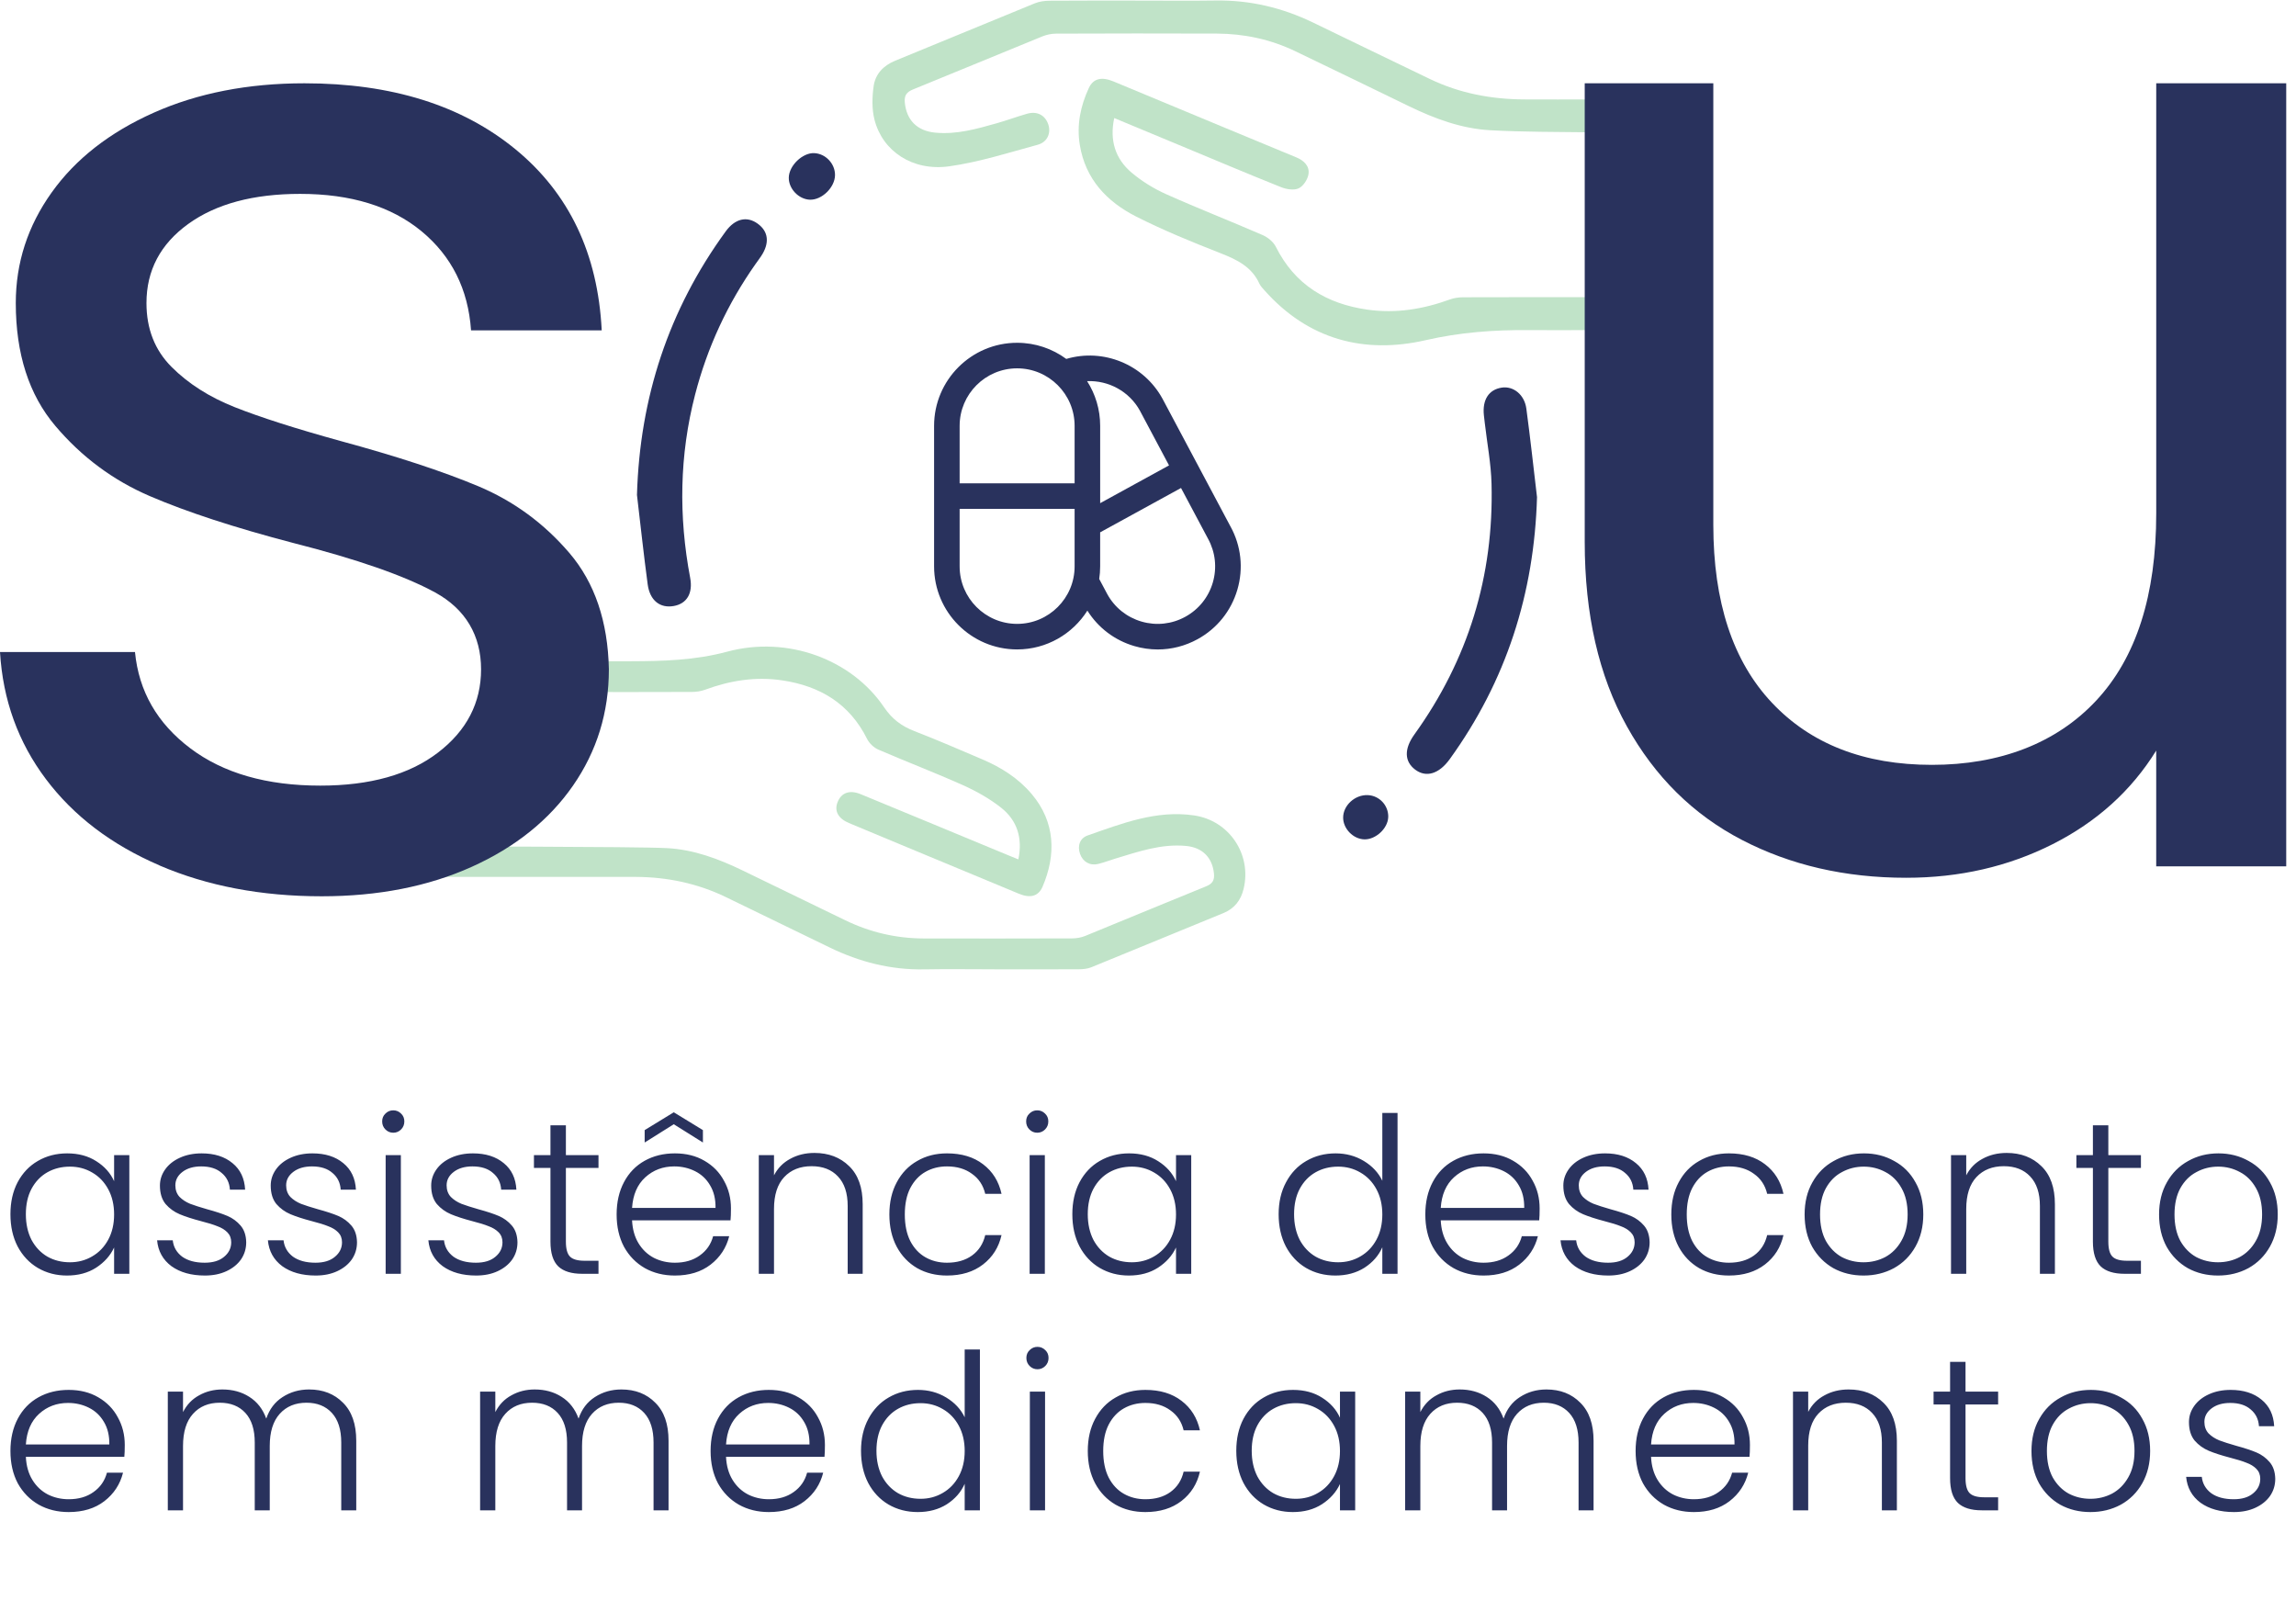 <svg width="322" height="226" viewBox="0 0 322 226" fill="none" xmlns="http://www.w3.org/2000/svg">
<path d="M159.924 0.082C163.438 0.082 166.952 0.124 170.465 0.071C175.268 -0.004 179.799 1.068 184.107 3.143C189.6 5.788 195.075 8.465 200.571 11.096C204.715 13.082 209.126 13.912 213.697 13.94C216.826 13.962 219.955 13.94 223.08 13.947C224.807 13.954 225.779 14.787 225.79 16.233C225.8 17.689 224.828 18.579 223.12 18.554C218.41 18.49 213.689 18.522 208.99 18.262C204.968 18.041 201.216 16.646 197.602 14.894C192.291 12.317 186.98 9.732 181.654 7.18C178.176 5.51 174.481 4.727 170.64 4.709C163.132 4.677 155.624 4.692 148.116 4.717C147.465 4.717 146.778 4.863 146.173 5.108C140.131 7.568 134.108 10.081 128.063 12.534C127.166 12.897 126.8 13.36 126.892 14.357C127.12 16.831 128.608 18.355 131.157 18.6C134.147 18.889 136.97 18.08 139.79 17.283C141.221 16.877 142.616 16.357 144.044 15.948C145.446 15.546 146.582 16.151 147.016 17.45C147.419 18.646 146.899 19.928 145.535 20.298C141.427 21.413 137.326 22.73 133.133 23.321C127.992 24.043 123.76 21.209 122.635 16.76C122.261 15.275 122.307 13.609 122.524 12.075C122.766 10.38 123.884 9.191 125.55 8.511C132.083 5.849 138.59 3.129 145.122 0.466C145.767 0.203 146.518 0.103 147.219 0.099C151.455 0.067 155.688 0.082 159.924 0.082Z" fill="#C0E3C8"/>
<path d="M139.452 135.92C136.166 135.92 132.88 135.87 129.598 135.931C124.913 136.016 120.531 134.887 116.348 132.858C111.503 130.505 106.661 128.149 101.813 125.803C97.822 123.87 93.593 122.987 89.175 122.965C86.206 122.948 59.265 122.973 56.293 122.958C54.708 122.951 53.804 122.118 53.836 120.748C53.865 119.445 54.758 118.633 56.271 118.654C60.721 118.715 89.15 118.69 93.59 118.932C97.302 119.135 100.773 120.431 104.109 122.043C108.915 124.368 113.721 126.7 118.523 129.035C122.012 130.733 125.696 131.591 129.573 131.598C136.5 131.612 143.432 131.609 150.359 131.587C150.968 131.587 151.619 131.474 152.182 131.246C157.831 128.942 163.46 126.589 169.116 124.3C170.017 123.937 170.348 123.467 170.252 122.499C170.024 120.26 168.65 118.84 166.332 118.622C162.883 118.298 159.682 119.409 156.461 120.385C155.646 120.63 154.848 120.943 154.022 121.146C152.865 121.431 151.861 120.854 151.47 119.737C151.057 118.562 151.488 117.515 152.534 117.152C157.354 115.472 162.167 113.571 167.45 114.34C172.388 115.055 175.588 119.815 174.403 124.663C174.022 126.23 173.135 127.397 171.58 128.035C165.393 130.562 159.223 133.125 153.033 135.642C152.513 135.852 151.901 135.913 151.331 135.916C147.372 135.938 143.414 135.927 139.452 135.927V135.92Z" fill="#C0E3C8"/>
<path d="M156.265 16.553C155.589 19.686 156.414 22.281 158.714 24.218C160.159 25.435 161.84 26.468 163.57 27.24C168.034 29.237 172.594 31.013 177.08 32.964C177.806 33.281 178.582 33.911 178.927 34.602C181.594 39.934 186.04 42.601 191.771 43.42C195.766 43.989 199.61 43.352 203.373 41.981C203.943 41.775 204.587 41.69 205.196 41.686C211.112 41.665 217.032 41.672 222.949 41.675C224.8 41.675 225.786 42.483 225.79 43.971C225.793 45.463 224.807 46.285 222.967 46.289C220.08 46.296 217.192 46.31 214.305 46.289C209.468 46.253 204.747 46.599 199.941 47.702C191.28 49.689 183.452 47.602 177.329 40.707C177.076 40.419 176.788 40.134 176.631 39.792C175.556 37.421 173.498 36.417 171.202 35.517C167.187 33.943 163.171 32.309 159.33 30.362C155.236 28.287 152.224 25.122 151.438 20.334C150.979 17.539 151.527 14.88 152.698 12.349C153.321 11 154.489 10.729 156.151 11.416C161.381 13.581 166.599 15.763 171.825 17.934C175.147 19.316 178.472 20.69 181.793 22.064C182.864 22.505 183.694 23.285 183.505 24.442C183.384 25.179 182.772 26.111 182.128 26.41C181.465 26.717 180.419 26.546 179.675 26.25C174.997 24.381 170.359 22.416 165.709 20.483C162.612 19.195 159.512 17.906 156.269 16.557L156.265 16.553Z" fill="#C0E3C8"/>
<path d="M142.819 120.506C143.442 117.508 142.645 115.034 140.395 113.258C138.797 111.997 136.963 110.961 135.098 110.125C131.171 108.363 127.145 106.828 123.194 105.12C122.56 104.846 121.916 104.24 121.606 103.621C119.146 98.68 115.02 96.202 109.723 95.408C105.992 94.846 102.393 95.422 98.88 96.718C98.306 96.928 97.659 97.025 97.046 97.028C91.514 97.049 85.982 97.046 80.45 97.039C78.727 97.039 77.809 96.27 77.816 94.871C77.823 93.475 78.738 92.728 80.471 92.724C83.124 92.717 85.779 92.731 88.431 92.724C92.992 92.71 97.459 92.6 101.994 91.379C110.471 89.097 119.445 92.468 123.977 99.164C125.109 100.837 126.44 101.823 128.238 102.521C131.456 103.767 134.624 105.141 137.8 106.497C140.431 107.622 142.812 109.128 144.685 111.339C148.024 115.287 148.124 119.897 146.208 124.347C145.632 125.685 144.492 125.984 142.905 125.329C137.643 123.151 132.385 120.961 127.127 118.772C124.436 117.654 121.741 116.54 119.053 115.408C117.541 114.771 116.978 113.71 117.466 112.482C117.989 111.154 119.15 110.723 120.705 111.364C127.505 114.165 134.293 116.988 141.086 119.801C141.623 120.021 142.161 120.242 142.819 120.509V120.506Z" fill="#C0E3C8"/>
<path d="M89.332 69.375C89.734 55.737 93.771 43.438 101.774 32.448C103.084 30.65 104.743 30.27 106.249 31.355C107.79 32.459 107.964 34.096 106.729 35.94C106.487 36.303 106.224 36.649 105.971 37.005C102.034 42.597 99.2 48.706 97.484 55.331C95.281 63.839 95.163 72.401 96.79 81.019C97.206 83.219 96.306 84.654 94.494 84.978C92.575 85.32 91.14 84.216 90.834 81.945C90.275 77.766 89.823 73.568 89.328 69.382L89.332 69.375Z" fill="#29325D"/>
<path d="M215.558 69.667C215.177 83.226 211.237 95.49 203.312 106.458C201.81 108.537 199.998 109.078 198.464 107.918C196.954 106.775 196.897 105.024 198.361 102.987C205.915 92.489 209.507 80.756 209.179 67.855C209.108 65.01 208.563 62.18 208.236 59.347C208.193 58.977 208.15 58.606 208.107 58.236C207.873 56.054 208.798 54.623 210.621 54.352C212.244 54.11 213.796 55.335 214.06 57.293C214.615 61.411 215.06 65.541 215.551 69.667H215.558Z" fill="#29325D"/>
<path d="M110.623 24.915C110.641 23.239 112.546 21.398 114.19 21.473C115.789 21.544 117.124 22.954 117.106 24.559C117.088 26.29 115.244 28.077 113.557 28.002C111.998 27.931 110.606 26.468 110.623 24.919V24.915Z" fill="#29325D"/>
<path d="M194.69 114.571C194.655 116.145 192.939 117.747 191.34 117.7C189.785 117.658 188.375 116.219 188.368 114.667C188.357 112.941 190.027 111.414 191.835 111.496C193.455 111.57 194.733 112.944 194.694 114.571H194.69Z" fill="#29325D"/>
<path d="M22.352 121.342C15.639 118.455 10.334 114.429 6.443 109.256C2.549 104.087 0.402 98.149 0 91.432H18.931C19.465 96.939 22.053 101.435 26.685 104.927C31.316 108.42 37.389 110.164 44.912 110.164C51.892 110.164 57.4 108.623 61.426 105.533C65.456 102.446 67.467 98.552 67.467 93.853C67.467 89.154 65.317 85.426 61.024 83.077C56.723 80.731 50.077 78.413 41.085 76.128C32.893 73.981 26.212 71.799 21.046 69.581C15.877 67.367 11.445 64.078 7.753 59.713C4.058 55.352 2.214 49.61 2.214 42.494C2.214 36.855 3.891 31.686 7.248 26.987C10.601 22.288 15.372 18.564 21.548 15.809C27.721 13.057 34.773 11.68 42.694 11.68C54.911 11.68 64.779 14.77 72.301 20.942C79.82 27.119 83.846 35.577 84.387 46.321H66.061C65.659 40.55 63.341 35.919 59.112 32.423C54.883 28.934 49.208 27.187 42.092 27.187C35.514 27.187 30.277 28.596 26.382 31.416C22.488 34.235 20.541 37.93 20.541 42.494C20.541 46.118 21.715 49.108 24.065 51.458C26.414 53.807 29.369 55.687 32.925 57.097C36.482 58.507 41.416 60.087 47.727 61.831C55.648 63.982 62.092 66.096 67.061 68.175C72.027 70.258 76.292 73.38 79.852 77.541C83.408 81.706 85.256 87.142 85.391 93.856C85.391 99.897 83.711 105.337 80.357 110.171C77 115.005 72.266 118.8 66.157 121.552C60.045 124.304 53.032 125.682 45.111 125.682C36.653 125.682 29.063 124.236 22.352 121.353V121.342Z" fill="#29325D"/>
<path d="M320.629 11.68V121.481H302.395V105.251C298.92 110.862 294.079 115.237 287.867 118.377C281.655 121.513 274.809 123.086 267.33 123.086C258.779 123.086 251.1 121.317 244.287 117.775C237.473 114.237 232.094 108.929 228.157 101.845C224.216 94.767 222.248 86.149 222.248 75.996V11.68H240.282V73.593C240.282 84.412 243.02 92.728 248.498 98.537C253.973 104.347 261.453 107.252 270.94 107.252C280.427 107.252 288.373 104.248 293.983 98.235C299.593 92.222 302.398 83.475 302.398 71.988V11.68H320.632H320.629Z" fill="#29325D"/>
<g clip-path="url(#clip0_2010_1164)">
<path d="M172.574 73.839L163.03 55.906C160.38 51.075 154.725 48.8 149.537 50.33C147.605 48.908 145.222 48.067 142.646 48.067C136.225 48.067 131 53.292 131 59.713V79.421C131 85.843 136.225 91.067 142.646 91.067C146.788 91.067 150.432 88.892 152.498 85.624C154.014 88.039 156.332 89.793 159.093 90.6C160.174 90.915 161.276 91.071 162.37 91.071C164.302 91.071 166.213 90.585 167.955 89.63C170.682 88.134 172.663 85.667 173.536 82.68C174.407 79.694 174.063 76.548 172.577 73.839H172.574ZM159.876 57.61L163.949 65.26L154.292 70.556V59.711C154.292 57.407 153.62 55.257 152.461 53.448C155.451 53.317 158.373 54.867 159.878 57.608L159.876 57.61ZM142.646 51.651C147.091 51.651 150.708 55.268 150.708 59.713V67.776H134.583V59.713C134.583 55.268 138.201 51.651 142.646 51.651ZM142.646 87.484C138.201 87.484 134.583 83.867 134.583 79.421V71.359H150.708V79.421C150.708 83.867 147.091 87.484 142.646 87.484ZM170.092 81.677C169.489 83.745 168.116 85.454 166.228 86.49C164.339 87.525 162.159 87.762 160.095 87.161C158.027 86.558 156.318 85.185 155.293 83.317L154.157 81.184C154.245 80.609 154.29 80.022 154.29 79.423V74.647L165.631 68.428L169.419 75.544C170.454 77.433 170.693 79.611 170.091 81.679L170.092 81.677Z" fill="#29325D"/>
</g>
<path d="M1.463 170.267C1.463 168.56 1.798 167.067 2.469 165.786C3.16 164.486 4.105 163.49 5.304 162.799C6.523 162.088 7.895 161.732 9.419 161.732C11.004 161.732 12.365 162.098 13.503 162.83C14.662 163.561 15.495 164.496 16.003 165.634V161.976H18.137V178.619H16.003V174.931C15.475 176.069 14.631 177.014 13.473 177.766C12.335 178.497 10.973 178.863 9.388 178.863C7.885 178.863 6.523 178.507 5.304 177.796C4.105 177.085 3.16 176.079 2.469 174.778C1.798 173.478 1.463 171.974 1.463 170.267ZM16.003 170.298C16.003 168.956 15.729 167.778 15.18 166.762C14.631 165.746 13.879 164.963 12.924 164.415C11.989 163.866 10.953 163.592 9.815 163.592C8.636 163.592 7.58 163.856 6.645 164.384C5.71 164.913 4.969 165.685 4.42 166.701C3.891 167.697 3.627 168.885 3.627 170.267C3.627 171.629 3.891 172.828 4.42 173.864C4.969 174.88 5.71 175.662 6.645 176.211C7.58 176.739 8.636 177.004 9.815 177.004C10.953 177.004 11.989 176.729 12.924 176.181C13.879 175.632 14.631 174.85 15.18 173.834C15.729 172.817 16.003 171.639 16.003 170.298ZM28.738 178.863C26.828 178.863 25.263 178.426 24.044 177.552C22.845 176.658 22.174 175.449 22.032 173.925H24.227C24.329 174.86 24.765 175.622 25.538 176.211C26.33 176.78 27.387 177.065 28.708 177.065C29.866 177.065 30.77 176.79 31.421 176.242C32.091 175.693 32.426 175.012 32.426 174.199C32.426 173.63 32.244 173.163 31.878 172.797C31.512 172.431 31.045 172.147 30.476 171.944C29.927 171.72 29.175 171.486 28.22 171.243C26.98 170.917 25.975 170.592 25.202 170.267C24.43 169.942 23.77 169.464 23.221 168.835C22.693 168.184 22.429 167.321 22.429 166.244C22.429 165.431 22.672 164.679 23.16 163.988C23.648 163.297 24.339 162.748 25.233 162.342C26.127 161.936 27.143 161.732 28.281 161.732C30.069 161.732 31.512 162.19 32.609 163.104C33.707 163.998 34.296 165.238 34.377 166.823H32.244C32.183 165.847 31.797 165.065 31.085 164.476C30.394 163.866 29.439 163.561 28.22 163.561C27.143 163.561 26.269 163.815 25.599 164.323C24.928 164.831 24.593 165.461 24.593 166.213C24.593 166.863 24.786 167.402 25.172 167.829C25.578 168.235 26.076 168.56 26.666 168.804C27.255 169.028 28.047 169.282 29.043 169.566C30.242 169.891 31.197 170.206 31.908 170.511C32.62 170.816 33.229 171.263 33.737 171.852C34.245 172.442 34.51 173.224 34.53 174.199C34.53 175.093 34.286 175.896 33.798 176.607C33.31 177.298 32.63 177.847 31.756 178.253C30.882 178.66 29.876 178.863 28.738 178.863ZM44.277 178.863C42.367 178.863 40.802 178.426 39.583 177.552C38.384 176.658 37.713 175.449 37.571 173.925H39.766C39.867 174.86 40.304 175.622 41.076 176.211C41.869 176.78 42.925 177.065 44.246 177.065C45.405 177.065 46.309 176.79 46.959 176.242C47.63 175.693 47.965 175.012 47.965 174.199C47.965 173.63 47.782 173.163 47.416 172.797C47.051 172.431 46.583 172.147 46.014 171.944C45.466 171.72 44.714 171.486 43.759 171.243C42.519 170.917 41.513 170.592 40.741 170.267C39.969 169.942 39.308 169.464 38.76 168.835C38.231 168.184 37.967 167.321 37.967 166.244C37.967 165.431 38.211 164.679 38.699 163.988C39.186 163.297 39.877 162.748 40.771 162.342C41.666 161.936 42.682 161.732 43.819 161.732C45.608 161.732 47.051 162.19 48.148 163.104C49.245 163.998 49.835 165.238 49.916 166.823H47.782C47.721 165.847 47.335 165.065 46.624 164.476C45.933 163.866 44.978 163.561 43.759 163.561C42.682 163.561 41.808 163.815 41.137 164.323C40.467 164.831 40.131 165.461 40.131 166.213C40.131 166.863 40.324 167.402 40.71 167.829C41.117 168.235 41.615 168.56 42.204 168.804C42.793 169.028 43.586 169.282 44.582 169.566C45.781 169.891 46.736 170.206 47.447 170.511C48.158 170.816 48.768 171.263 49.276 171.852C49.784 172.442 50.048 173.224 50.068 174.199C50.068 175.093 49.824 175.896 49.337 176.607C48.849 177.298 48.168 177.847 47.294 178.253C46.421 178.66 45.415 178.863 44.277 178.863ZM55.152 158.837C54.725 158.837 54.359 158.684 54.054 158.379C53.749 158.074 53.597 157.699 53.597 157.251C53.597 156.804 53.749 156.439 54.054 156.154C54.359 155.849 54.725 155.697 55.152 155.697C55.578 155.697 55.944 155.849 56.249 156.154C56.554 156.439 56.706 156.804 56.706 157.251C56.706 157.699 56.554 158.074 56.249 158.379C55.944 158.684 55.578 158.837 55.152 158.837ZM56.218 161.976V178.619H54.085V161.976H56.218ZM66.781 178.863C64.871 178.863 63.306 178.426 62.087 177.552C60.888 176.658 60.217 175.449 60.075 173.925H62.27C62.371 174.86 62.808 175.622 63.58 176.211C64.373 176.78 65.43 177.065 66.75 177.065C67.909 177.065 68.813 176.79 69.463 176.242C70.134 175.693 70.469 175.012 70.469 174.199C70.469 173.63 70.286 173.163 69.92 172.797C69.555 172.431 69.087 172.147 68.518 171.944C67.97 171.72 67.218 171.486 66.263 171.243C65.023 170.917 64.017 170.592 63.245 170.267C62.473 169.942 61.812 169.464 61.264 168.835C60.735 168.184 60.471 167.321 60.471 166.244C60.471 165.431 60.715 164.679 61.203 163.988C61.69 163.297 62.381 162.748 63.275 162.342C64.169 161.936 65.186 161.732 66.324 161.732C68.112 161.732 69.555 162.19 70.652 163.104C71.749 163.998 72.339 165.238 72.42 166.823H70.286C70.225 165.847 69.839 165.065 69.128 164.476C68.437 163.866 67.482 163.561 66.263 163.561C65.186 163.561 64.312 163.815 63.641 164.323C62.971 164.831 62.635 165.461 62.635 166.213C62.635 166.863 62.828 167.402 63.215 167.829C63.621 168.235 64.119 168.56 64.708 168.804C65.297 169.028 66.09 169.282 67.086 169.566C68.285 169.891 69.24 170.206 69.951 170.511C70.662 170.816 71.272 171.263 71.78 171.852C72.288 172.442 72.552 173.224 72.572 174.199C72.572 175.093 72.329 175.896 71.841 176.607C71.353 177.298 70.672 177.847 69.799 178.253C68.925 178.66 67.919 178.863 66.781 178.863ZM79.363 163.775V174.108C79.363 175.124 79.556 175.825 79.942 176.211C80.328 176.597 81.009 176.79 81.984 176.79H83.935V178.619H81.649C80.145 178.619 79.027 178.274 78.296 177.583C77.564 176.872 77.198 175.713 77.198 174.108V163.775H74.882V161.976H77.198V157.8H79.363V161.976H83.935V163.775H79.363ZM102.512 169.444C102.512 170.176 102.491 170.735 102.451 171.121H88.643C88.704 172.381 89.008 173.458 89.557 174.352C90.106 175.246 90.827 175.927 91.721 176.394C92.615 176.841 93.591 177.065 94.647 177.065C96.029 177.065 97.188 176.729 98.122 176.059C99.078 175.388 99.707 174.484 100.012 173.346H102.268C101.861 174.972 100.988 176.303 99.647 177.339C98.326 178.355 96.659 178.863 94.647 178.863C93.083 178.863 91.681 178.518 90.441 177.827C89.201 177.115 88.226 176.12 87.515 174.839C86.824 173.539 86.478 172.025 86.478 170.298C86.478 168.57 86.824 167.056 87.515 165.756C88.206 164.455 89.171 163.46 90.41 162.769C91.65 162.078 93.062 161.732 94.647 161.732C96.233 161.732 97.614 162.078 98.793 162.769C99.992 163.46 100.906 164.394 101.536 165.573C102.187 166.731 102.512 168.022 102.512 169.444ZM100.348 169.383C100.368 168.144 100.114 167.087 99.585 166.213C99.078 165.339 98.376 164.679 97.482 164.232C96.588 163.785 95.613 163.561 94.556 163.561C92.971 163.561 91.62 164.069 90.502 165.085C89.384 166.101 88.764 167.534 88.643 169.383H100.348ZM94.495 157.648L90.41 160.208V158.471L94.495 155.971L98.58 158.471V160.208L94.495 157.648ZM114.219 161.671C116.21 161.671 117.836 162.291 119.096 163.531C120.356 164.75 120.986 166.528 120.986 168.865V178.619H118.883V169.109C118.883 167.3 118.425 165.918 117.511 164.963C116.617 164.008 115.387 163.531 113.823 163.531C112.217 163.531 110.937 164.039 109.982 165.055C109.027 166.071 108.549 167.564 108.549 169.536V178.619H106.416V161.976H108.549V164.811C109.078 163.795 109.84 163.023 110.835 162.494C111.831 161.946 112.959 161.671 114.219 161.671ZM124.729 170.298C124.729 168.57 125.075 167.067 125.766 165.786C126.457 164.486 127.412 163.49 128.631 162.799C129.85 162.088 131.242 161.732 132.807 161.732C134.859 161.732 136.546 162.24 137.867 163.256C139.208 164.272 140.072 165.654 140.458 167.402H138.172C137.887 166.203 137.267 165.268 136.312 164.598C135.378 163.907 134.209 163.561 132.807 163.561C131.689 163.561 130.683 163.815 129.789 164.323C128.895 164.831 128.184 165.593 127.656 166.609C127.148 167.605 126.894 168.835 126.894 170.298C126.894 171.761 127.148 173 127.656 174.016C128.184 175.032 128.895 175.795 129.789 176.303C130.683 176.811 131.689 177.065 132.807 177.065C134.209 177.065 135.378 176.729 136.312 176.059C137.267 175.368 137.887 174.413 138.172 173.193H140.458C140.072 174.9 139.208 176.272 137.867 177.308C136.526 178.345 134.839 178.863 132.807 178.863C131.242 178.863 129.85 178.518 128.631 177.827C127.412 177.115 126.457 176.12 125.766 174.839C125.075 173.539 124.729 172.025 124.729 170.298ZM145.465 158.837C145.039 158.837 144.673 158.684 144.368 158.379C144.063 158.074 143.911 157.699 143.911 157.251C143.911 156.804 144.063 156.439 144.368 156.154C144.673 155.849 145.039 155.697 145.465 155.697C145.892 155.697 146.258 155.849 146.563 156.154C146.868 156.439 147.02 156.804 147.02 157.251C147.02 157.699 146.868 158.074 146.563 158.379C146.258 158.684 145.892 158.837 145.465 158.837ZM146.532 161.976V178.619H144.399V161.976H146.532ZM150.389 170.267C150.389 168.56 150.724 167.067 151.395 165.786C152.086 164.486 153.03 163.49 154.229 162.799C155.449 162.088 156.82 161.732 158.344 161.732C159.929 161.732 161.291 162.098 162.429 162.83C163.587 163.561 164.42 164.496 164.928 165.634V161.976H167.062V178.619H164.928V174.931C164.4 176.069 163.557 177.014 162.398 177.766C161.26 178.497 159.899 178.863 158.314 178.863C156.81 178.863 155.449 178.507 154.229 177.796C153.03 177.085 152.086 176.079 151.395 174.778C150.724 173.478 150.389 171.974 150.389 170.267ZM164.928 170.298C164.928 168.956 164.654 167.778 164.105 166.762C163.557 165.746 162.805 164.963 161.85 164.415C160.915 163.866 159.879 163.592 158.741 163.592C157.562 163.592 156.505 163.856 155.571 164.384C154.636 164.913 153.894 165.685 153.345 166.701C152.817 167.697 152.553 168.885 152.553 170.267C152.553 171.629 152.817 172.828 153.345 173.864C153.894 174.88 154.636 175.662 155.571 176.211C156.505 176.739 157.562 177.004 158.741 177.004C159.879 177.004 160.915 176.729 161.85 176.181C162.805 175.632 163.557 174.85 164.105 173.834C164.654 172.817 164.928 171.639 164.928 170.298ZM179.322 170.267C179.322 168.56 179.668 167.067 180.359 165.786C181.05 164.486 181.995 163.49 183.194 162.799C184.413 162.088 185.785 161.732 187.309 161.732C188.772 161.732 190.093 162.088 191.271 162.799C192.45 163.51 193.314 164.435 193.862 165.573V156.063H195.996V178.619H193.862V174.9C193.354 176.059 192.521 177.014 191.363 177.766C190.204 178.497 188.843 178.863 187.278 178.863C185.754 178.863 184.382 178.507 183.163 177.796C181.964 177.085 181.019 176.079 180.328 174.778C179.658 173.478 179.322 171.974 179.322 170.267ZM193.862 170.298C193.862 168.956 193.588 167.778 193.039 166.762C192.491 165.746 191.739 164.963 190.784 164.415C189.849 163.866 188.812 163.592 187.674 163.592C186.496 163.592 185.439 163.856 184.504 164.384C183.57 164.913 182.828 165.685 182.279 166.701C181.751 167.697 181.487 168.885 181.487 170.267C181.487 171.629 181.751 172.828 182.279 173.864C182.828 174.88 183.57 175.662 184.504 176.211C185.439 176.739 186.496 177.004 187.674 177.004C188.812 177.004 189.849 176.729 190.784 176.181C191.739 175.632 192.491 174.85 193.039 173.834C193.588 172.817 193.862 171.639 193.862 170.298ZM215.925 169.444C215.925 170.176 215.905 170.735 215.864 171.121H202.056C202.117 172.381 202.422 173.458 202.97 174.352C203.519 175.246 204.24 175.927 205.134 176.394C206.029 176.841 207.004 177.065 208.061 177.065C209.443 177.065 210.601 176.729 211.536 176.059C212.491 175.388 213.121 174.484 213.426 173.346H215.681C215.275 174.972 214.401 176.303 213.06 177.339C211.739 178.355 210.073 178.863 208.061 178.863C206.496 178.863 205.094 178.518 203.854 177.827C202.615 177.115 201.639 176.12 200.928 174.839C200.237 173.539 199.892 172.025 199.892 170.298C199.892 168.57 200.237 167.056 200.928 165.756C201.619 164.455 202.584 163.46 203.824 162.769C205.063 162.078 206.476 161.732 208.061 161.732C209.646 161.732 211.028 162.078 212.206 162.769C213.405 163.46 214.32 164.394 214.95 165.573C215.6 166.731 215.925 168.022 215.925 169.444ZM213.761 169.383C213.781 168.144 213.527 167.087 212.999 166.213C212.491 165.339 211.79 164.679 210.896 164.232C210.001 163.785 209.026 163.561 207.969 163.561C206.384 163.561 205.033 164.069 203.915 165.085C202.798 166.101 202.178 167.534 202.056 169.383H213.761ZM225.559 178.863C223.649 178.863 222.084 178.426 220.865 177.552C219.666 176.658 218.996 175.449 218.853 173.925H221.048C221.15 174.86 221.587 175.622 222.359 176.211C223.151 176.78 224.208 177.065 225.529 177.065C226.687 177.065 227.591 176.79 228.242 176.242C228.912 175.693 229.248 175.012 229.248 174.199C229.248 173.63 229.065 173.163 228.699 172.797C228.333 172.431 227.866 172.147 227.297 171.944C226.748 171.72 225.996 171.486 225.041 171.243C223.802 170.917 222.796 170.592 222.023 170.267C221.251 169.942 220.591 169.464 220.042 168.835C219.514 168.184 219.25 167.321 219.25 166.244C219.25 165.431 219.494 164.679 219.981 163.988C220.469 163.297 221.16 162.748 222.054 162.342C222.948 161.936 223.964 161.732 225.102 161.732C226.89 161.732 228.333 162.19 229.431 163.104C230.528 163.998 231.117 165.238 231.198 166.823H229.065C229.004 165.847 228.618 165.065 227.906 164.476C227.216 163.866 226.26 163.561 225.041 163.561C223.964 163.561 223.09 163.815 222.42 164.323C221.749 164.831 221.414 165.461 221.414 166.213C221.414 166.863 221.607 167.402 221.993 167.829C222.399 168.235 222.897 168.56 223.487 168.804C224.076 169.028 224.868 169.282 225.864 169.566C227.063 169.891 228.018 170.206 228.729 170.511C229.441 170.816 230.05 171.263 230.558 171.852C231.066 172.442 231.331 173.224 231.351 174.199C231.351 175.093 231.107 175.896 230.619 176.607C230.132 177.298 229.451 177.847 228.577 178.253C227.703 178.66 226.697 178.863 225.559 178.863ZM234.392 170.298C234.392 168.57 234.737 167.067 235.428 165.786C236.119 164.486 237.074 163.49 238.294 162.799C239.513 162.088 240.905 161.732 242.47 161.732C244.522 161.732 246.209 162.24 247.529 163.256C248.871 164.272 249.734 165.654 250.12 167.402H247.834C247.55 166.203 246.93 165.268 245.975 164.598C245.04 163.907 243.872 163.561 242.47 163.561C241.352 163.561 240.346 163.815 239.452 164.323C238.558 164.831 237.846 165.593 237.318 166.609C236.81 167.605 236.556 168.835 236.556 170.298C236.556 171.761 236.81 173 237.318 174.016C237.846 175.032 238.558 175.795 239.452 176.303C240.346 176.811 241.352 177.065 242.47 177.065C243.872 177.065 245.04 176.729 245.975 176.059C246.93 175.368 247.55 174.413 247.834 173.193H250.12C249.734 174.9 248.871 176.272 247.529 177.308C246.188 178.345 244.502 178.863 242.47 178.863C240.905 178.863 239.513 178.518 238.294 177.827C237.074 177.115 236.119 176.12 235.428 174.839C234.737 173.539 234.392 172.025 234.392 170.298ZM261.346 178.863C259.782 178.863 258.369 178.518 257.109 177.827C255.87 177.115 254.884 176.12 254.153 174.839C253.441 173.539 253.086 172.025 253.086 170.298C253.086 168.57 253.452 167.067 254.183 165.786C254.915 164.486 255.91 163.49 257.17 162.799C258.43 162.088 259.843 161.732 261.407 161.732C262.972 161.732 264.384 162.088 265.644 162.799C266.924 163.49 267.92 164.486 268.631 165.786C269.363 167.067 269.729 168.57 269.729 170.298C269.729 172.005 269.363 173.508 268.631 174.809C267.9 176.109 266.894 177.115 265.614 177.827C264.333 178.518 262.911 178.863 261.346 178.863ZM261.346 177.004C262.444 177.004 263.46 176.76 264.394 176.272C265.329 175.764 266.081 175.012 266.65 174.016C267.239 173 267.534 171.761 267.534 170.298C267.534 168.835 267.25 167.605 266.681 166.609C266.112 165.593 265.36 164.841 264.425 164.354C263.49 163.846 262.474 163.592 261.377 163.592C260.279 163.592 259.263 163.846 258.329 164.354C257.394 164.841 256.642 165.593 256.073 166.609C255.524 167.605 255.25 168.835 255.25 170.298C255.25 171.761 255.524 173 256.073 174.016C256.642 175.012 257.384 175.764 258.298 176.272C259.233 176.76 260.249 177.004 261.346 177.004ZM281.422 161.671C283.413 161.671 285.039 162.291 286.299 163.531C287.559 164.75 288.188 166.528 288.188 168.865V178.619H286.085V169.109C286.085 167.3 285.628 165.918 284.714 164.963C283.819 164.008 282.59 163.531 281.025 163.531C279.42 163.531 278.14 164.039 277.185 165.055C276.229 166.071 275.752 167.564 275.752 169.536V178.619H273.618V161.976H275.752V164.811C276.28 163.795 277.042 163.023 278.038 162.494C279.034 161.946 280.162 161.671 281.422 161.671ZM295.681 163.775V174.108C295.681 175.124 295.874 175.825 296.26 176.211C296.646 176.597 297.327 176.79 298.303 176.79H300.253V178.619H297.967C296.464 178.619 295.346 178.274 294.614 177.583C293.883 176.872 293.517 175.713 293.517 174.108V163.775H291.2V161.976H293.517V157.8H295.681V161.976H300.253V163.775H295.681ZM311.058 178.863C309.493 178.863 308.081 178.518 306.821 177.827C305.581 177.115 304.595 176.12 303.864 174.839C303.153 173.539 302.797 172.025 302.797 170.298C302.797 168.57 303.163 167.067 303.894 165.786C304.626 164.486 305.622 163.49 306.882 162.799C308.141 162.088 309.554 161.732 311.119 161.732C312.683 161.732 314.096 162.088 315.355 162.799C316.636 163.49 317.631 164.486 318.343 165.786C319.074 167.067 319.44 168.57 319.44 170.298C319.44 172.005 319.074 173.508 318.343 174.809C317.611 176.109 316.605 177.115 315.325 177.827C314.045 178.518 312.622 178.863 311.058 178.863ZM311.058 177.004C312.155 177.004 313.171 176.76 314.106 176.272C315.041 175.764 315.792 175.012 316.361 174.016C316.951 173 317.245 171.761 317.245 170.298C317.245 168.835 316.961 167.605 316.392 166.609C315.823 165.593 315.071 164.841 314.136 164.354C313.201 163.846 312.185 163.592 311.088 163.592C309.991 163.592 308.975 163.846 308.04 164.354C307.105 164.841 306.353 165.593 305.784 166.609C305.236 167.605 304.961 168.835 304.961 170.298C304.961 171.761 305.236 173 305.784 174.016C306.353 175.012 307.095 175.764 308.009 176.272C308.944 176.76 309.96 177.004 311.058 177.004Z" fill="#29325D"/>
<path d="M17.497 202.612C17.497 203.343 17.476 203.902 17.436 204.288H3.627C3.688 205.548 3.993 206.625 4.542 207.519C5.09 208.413 5.812 209.094 6.706 209.561C7.6 210.008 8.576 210.232 9.632 210.232C11.014 210.232 12.172 209.897 13.107 209.226C14.062 208.555 14.692 207.651 14.997 206.513H17.253C16.846 208.139 15.972 209.47 14.631 210.506C13.31 211.522 11.644 212.03 9.632 212.03C8.067 212.03 6.665 211.685 5.426 210.994C4.186 210.283 3.211 209.287 2.499 208.007C1.809 206.706 1.463 205.192 1.463 203.465C1.463 201.738 1.809 200.224 2.499 198.923C3.19 197.623 4.156 196.627 5.395 195.936C6.635 195.245 8.047 194.9 9.632 194.9C11.217 194.9 12.599 195.245 13.778 195.936C14.977 196.627 15.891 197.562 16.521 198.74C17.171 199.899 17.497 201.189 17.497 202.612ZM15.332 202.551C15.353 201.311 15.099 200.254 14.57 199.38C14.062 198.507 13.361 197.846 12.467 197.399C11.573 196.952 10.598 196.729 9.541 196.729C7.956 196.729 6.604 197.237 5.487 198.253C4.369 199.269 3.749 200.701 3.627 202.551H15.332ZM43.347 194.839C45.298 194.839 46.883 195.458 48.102 196.698C49.342 197.917 49.962 199.695 49.962 202.032V211.786H47.858V202.276C47.858 200.468 47.422 199.086 46.548 198.131C45.674 197.176 44.485 196.698 42.981 196.698C41.417 196.698 40.167 197.216 39.232 198.253C38.297 199.289 37.83 200.793 37.83 202.764V211.786H35.727V202.276C35.727 200.468 35.29 199.086 34.416 198.131C33.542 197.176 32.343 196.698 30.819 196.698C29.254 196.698 28.005 197.216 27.07 198.253C26.135 199.289 25.668 200.793 25.668 202.764V211.786H23.534V195.144H25.668V198.009C26.196 196.972 26.948 196.19 27.923 195.662C28.899 195.113 29.986 194.839 31.185 194.839C32.628 194.839 33.888 195.184 34.965 195.875C36.062 196.566 36.855 197.582 37.342 198.923C37.789 197.602 38.551 196.596 39.628 195.906C40.726 195.194 41.965 194.839 43.347 194.839ZM87.145 194.839C89.096 194.839 90.681 195.458 91.901 196.698C93.14 197.917 93.76 199.695 93.76 202.032V211.786H91.657V202.276C91.657 200.468 91.22 199.086 90.346 198.131C89.472 197.176 88.283 196.698 86.78 196.698C85.215 196.698 83.965 197.216 83.03 198.253C82.096 199.289 81.628 200.793 81.628 202.764V211.786H79.525V202.276C79.525 200.468 79.088 199.086 78.214 198.131C77.341 197.176 76.141 196.698 74.618 196.698C73.053 196.698 71.803 197.216 70.868 198.253C69.933 199.289 69.466 200.793 69.466 202.764V211.786H67.332V195.144H69.466V198.009C69.994 196.972 70.746 196.19 71.722 195.662C72.697 195.113 73.784 194.839 74.983 194.839C76.426 194.839 77.686 195.184 78.763 195.875C79.86 196.566 80.653 197.582 81.141 198.923C81.588 197.602 82.35 196.596 83.427 195.906C84.524 195.194 85.764 194.839 87.145 194.839ZM115.69 202.612C115.69 203.343 115.67 203.902 115.629 204.288H101.821C101.882 205.548 102.187 206.625 102.736 207.519C103.284 208.413 104.006 209.094 104.9 209.561C105.794 210.008 106.769 210.232 107.826 210.232C109.208 210.232 110.366 209.897 111.301 209.226C112.256 208.555 112.886 207.651 113.191 206.513H115.446C115.04 208.139 114.166 209.47 112.825 210.506C111.504 211.522 109.838 212.03 107.826 212.03C106.261 212.03 104.859 211.685 103.62 210.994C102.38 210.283 101.405 209.287 100.693 208.007C100.002 206.706 99.657 205.192 99.657 203.465C99.657 201.738 100.002 200.224 100.693 198.923C101.384 197.623 102.35 196.627 103.589 195.936C104.829 195.245 106.241 194.9 107.826 194.9C109.411 194.9 110.793 195.245 111.972 195.936C113.171 196.627 114.085 197.562 114.715 198.74C115.365 199.899 115.69 201.189 115.69 202.612ZM113.526 202.551C113.546 201.311 113.292 200.254 112.764 199.38C112.256 198.507 111.555 197.846 110.661 197.399C109.767 196.952 108.791 196.729 107.735 196.729C106.15 196.729 104.798 197.237 103.681 198.253C102.563 199.269 101.943 200.701 101.821 202.551H113.526ZM120.752 203.435C120.752 201.728 121.098 200.234 121.789 198.954C122.48 197.653 123.425 196.657 124.624 195.967C125.843 195.255 127.215 194.9 128.739 194.9C130.202 194.9 131.523 195.255 132.701 195.967C133.88 196.678 134.744 197.602 135.292 198.74V189.23H137.426V211.786H135.292V208.068C134.784 209.226 133.951 210.181 132.793 210.933C131.634 211.665 130.273 212.03 128.708 212.03C127.184 212.03 125.812 211.675 124.593 210.963C123.394 210.252 122.449 209.246 121.758 207.946C121.088 206.645 120.752 205.141 120.752 203.435ZM135.292 203.465C135.292 202.124 135.018 200.945 134.469 199.929C133.921 198.913 133.169 198.131 132.214 197.582C131.279 197.033 130.242 196.759 129.104 196.759C127.926 196.759 126.869 197.023 125.934 197.552C125 198.08 124.258 198.852 123.709 199.868C123.181 200.864 122.917 202.053 122.917 203.435C122.917 204.796 123.181 205.995 123.709 207.031C124.258 208.047 125 208.83 125.934 209.378C126.869 209.907 127.926 210.171 129.104 210.171C130.242 210.171 131.279 209.897 132.214 209.348C133.169 208.799 133.921 208.017 134.469 207.001C135.018 205.985 135.292 204.806 135.292 203.465ZM145.498 192.004C145.071 192.004 144.705 191.851 144.4 191.547C144.095 191.242 143.943 190.866 143.943 190.419C143.943 189.972 144.095 189.606 144.4 189.322C144.705 189.017 145.071 188.864 145.498 188.864C145.924 188.864 146.29 189.017 146.595 189.322C146.9 189.606 147.052 189.972 147.052 190.419C147.052 190.866 146.9 191.242 146.595 191.547C146.29 191.851 145.924 192.004 145.498 192.004ZM146.564 195.144V211.786H144.431V195.144H146.564ZM152.555 203.465C152.555 201.738 152.9 200.234 153.591 198.954C154.282 197.653 155.237 196.657 156.456 195.967C157.675 195.255 159.067 194.9 160.632 194.9C162.685 194.9 164.371 195.408 165.692 196.424C167.033 197.44 167.897 198.822 168.283 200.569H165.997C165.712 199.37 165.093 198.436 164.138 197.765C163.203 197.074 162.034 196.729 160.632 196.729C159.515 196.729 158.509 196.983 157.615 197.491C156.72 197.999 156.009 198.761 155.481 199.777C154.973 200.772 154.719 202.002 154.719 203.465C154.719 204.928 154.973 206.168 155.481 207.184C156.009 208.2 156.72 208.962 157.615 209.47C158.509 209.978 159.515 210.232 160.632 210.232C162.034 210.232 163.203 209.897 164.138 209.226C165.093 208.535 165.712 207.58 165.997 206.361H168.283C167.897 208.068 167.033 209.439 165.692 210.476C164.351 211.512 162.664 212.03 160.632 212.03C159.067 212.03 157.675 211.685 156.456 210.994C155.237 210.283 154.282 209.287 153.591 208.007C152.9 206.706 152.555 205.192 152.555 203.465ZM173.382 203.435C173.382 201.728 173.717 200.234 174.388 198.954C175.079 197.653 176.024 196.657 177.223 195.967C178.442 195.255 179.814 194.9 181.338 194.9C182.923 194.9 184.284 195.265 185.422 195.997C186.581 196.729 187.414 197.663 187.922 198.801V195.144H190.056V211.786H187.922V208.098C187.394 209.236 186.55 210.181 185.392 210.933C184.254 211.665 182.892 212.03 181.307 212.03C179.804 212.03 178.442 211.675 177.223 210.963C176.024 210.252 175.079 209.246 174.388 207.946C173.717 206.645 173.382 205.141 173.382 203.435ZM187.922 203.465C187.922 202.124 187.648 200.945 187.099 199.929C186.55 198.913 185.798 198.131 184.843 197.582C183.908 197.033 182.872 196.759 181.734 196.759C180.555 196.759 179.499 197.023 178.564 197.552C177.629 198.08 176.888 198.852 176.339 199.868C175.81 200.864 175.546 202.053 175.546 203.435C175.546 204.796 175.81 205.995 176.339 207.031C176.888 208.047 177.629 208.83 178.564 209.378C179.499 209.907 180.555 210.171 181.734 210.171C182.872 210.171 183.908 209.897 184.843 209.348C185.798 208.799 186.55 208.017 187.099 207.001C187.648 205.985 187.922 204.806 187.922 203.465ZM216.874 194.839C218.824 194.839 220.409 195.458 221.629 196.698C222.868 197.917 223.488 199.695 223.488 202.032V211.786H221.385V202.276C221.385 200.468 220.948 199.086 220.074 198.131C219.2 197.176 218.011 196.698 216.508 196.698C214.943 196.698 213.693 197.216 212.758 198.253C211.824 199.289 211.356 200.793 211.356 202.764V211.786H209.253V202.276C209.253 200.468 208.816 199.086 207.942 198.131C207.069 197.176 205.87 196.698 204.346 196.698C202.781 196.698 201.531 197.216 200.596 198.253C199.662 199.289 199.194 200.793 199.194 202.764V211.786H197.06V195.144H199.194V198.009C199.722 196.972 200.474 196.19 201.45 195.662C202.425 195.113 203.512 194.839 204.711 194.839C206.154 194.839 207.414 195.184 208.491 195.875C209.588 196.566 210.381 197.582 210.869 198.923C211.316 197.602 212.078 196.596 213.155 195.906C214.252 195.194 215.492 194.839 216.874 194.839ZM245.418 202.612C245.418 203.343 245.398 203.902 245.357 204.288H231.549C231.61 205.548 231.915 206.625 232.464 207.519C233.012 208.413 233.734 209.094 234.628 209.561C235.522 210.008 236.497 210.232 237.554 210.232C238.936 210.232 240.094 209.897 241.029 209.226C241.984 208.555 242.614 207.651 242.919 206.513H245.175C244.768 208.139 243.894 209.47 242.553 210.506C241.232 211.522 239.566 212.03 237.554 212.03C235.989 212.03 234.587 211.685 233.348 210.994C232.108 210.283 231.133 209.287 230.421 208.007C229.73 206.706 229.385 205.192 229.385 203.465C229.385 201.738 229.73 200.224 230.421 198.923C231.112 197.623 232.078 196.627 233.317 195.936C234.557 195.245 235.969 194.9 237.554 194.9C239.139 194.9 240.521 195.245 241.7 195.936C242.899 196.627 243.813 197.562 244.443 198.74C245.093 199.899 245.418 201.189 245.418 202.612ZM243.254 202.551C243.275 201.311 243.021 200.254 242.492 199.38C241.984 198.507 241.283 197.846 240.389 197.399C239.495 196.952 238.519 196.729 237.463 196.729C235.878 196.729 234.526 197.237 233.409 198.253C232.291 199.269 231.671 200.701 231.549 202.551H243.254ZM259.259 194.839C261.251 194.839 262.876 195.458 264.136 196.698C265.396 197.917 266.026 199.695 266.026 202.032V211.786H263.923V202.276C263.923 200.468 263.466 199.086 262.551 198.131C261.657 197.176 260.428 196.698 258.863 196.698C257.258 196.698 255.977 197.206 255.022 198.222C254.067 199.238 253.59 200.732 253.59 202.703V211.786H251.456V195.144H253.59V197.978C254.118 196.962 254.88 196.19 255.876 195.662C256.871 195.113 257.999 194.839 259.259 194.839ZM275.653 196.942V207.275C275.653 208.291 275.846 208.992 276.232 209.378C276.618 209.765 277.299 209.958 278.274 209.958H280.225V211.786H277.939C276.435 211.786 275.317 211.441 274.586 210.75C273.854 210.039 273.488 208.881 273.488 207.275V196.942H271.172V195.144H273.488V190.968H275.653V195.144H280.225V196.942H275.653ZM293.163 212.03C291.598 212.03 290.186 211.685 288.926 210.994C287.686 210.283 286.701 209.287 285.969 208.007C285.258 206.706 284.902 205.192 284.902 203.465C284.902 201.738 285.268 200.234 286 198.954C286.731 197.653 287.727 196.657 288.987 195.967C290.247 195.255 291.659 194.9 293.224 194.9C294.788 194.9 296.201 195.255 297.461 195.967C298.741 196.657 299.737 197.653 300.448 198.954C301.179 200.234 301.545 201.738 301.545 203.465C301.545 205.172 301.179 206.676 300.448 207.976C299.716 209.277 298.71 210.283 297.43 210.994C296.15 211.685 294.727 212.03 293.163 212.03ZM293.163 210.171C294.26 210.171 295.276 209.927 296.211 209.439C297.146 208.931 297.898 208.18 298.467 207.184C299.056 206.168 299.35 204.928 299.35 203.465C299.35 202.002 299.066 200.772 298.497 199.777C297.928 198.761 297.176 198.009 296.241 197.521C295.307 197.013 294.291 196.759 293.193 196.759C292.096 196.759 291.08 197.013 290.145 197.521C289.21 198.009 288.458 198.761 287.889 199.777C287.341 200.772 287.066 202.002 287.066 203.465C287.066 204.928 287.341 206.168 287.889 207.184C288.458 208.18 289.2 208.931 290.115 209.439C291.049 209.927 292.065 210.171 293.163 210.171ZM313.299 212.03C311.389 212.03 309.824 211.593 308.605 210.72C307.406 209.826 306.735 208.616 306.593 207.092H308.788C308.889 208.027 309.326 208.789 310.098 209.378C310.891 209.947 311.948 210.232 313.268 210.232C314.427 210.232 315.331 209.958 315.981 209.409C316.652 208.86 316.987 208.18 316.987 207.367C316.987 206.798 316.804 206.33 316.439 205.964C316.073 205.599 315.605 205.314 315.036 205.111C314.488 204.887 313.736 204.654 312.781 204.41C311.541 204.085 310.535 203.76 309.763 203.435C308.991 203.109 308.33 202.632 307.782 202.002C307.253 201.352 306.989 200.488 306.989 199.411C306.989 198.598 307.233 197.846 307.721 197.155C308.209 196.464 308.899 195.916 309.794 195.509C310.688 195.103 311.704 194.9 312.842 194.9C314.63 194.9 316.073 195.357 317.17 196.271C318.267 197.165 318.857 198.405 318.938 199.99H316.804C316.743 199.015 316.357 198.232 315.646 197.643C314.955 197.033 314 196.729 312.781 196.729C311.704 196.729 310.83 196.983 310.159 197.491C309.489 197.999 309.153 198.629 309.153 199.38C309.153 200.031 309.346 200.569 309.733 200.996C310.139 201.402 310.637 201.728 311.226 201.971C311.815 202.195 312.608 202.449 313.604 202.733C314.803 203.059 315.758 203.374 316.469 203.678C317.18 203.983 317.79 204.43 318.298 205.02C318.806 205.609 319.07 206.391 319.09 207.367C319.09 208.261 318.847 209.063 318.359 209.775C317.871 210.466 317.19 211.014 316.317 211.421C315.443 211.827 314.437 212.03 313.299 212.03Z" fill="#29325D"/>
<defs>
<clipPath id="clip0_2010_1164">
<rect width="43" height="43" fill="white" transform="translate(131 48.067)"/>
</clipPath>
</defs>
</svg>
